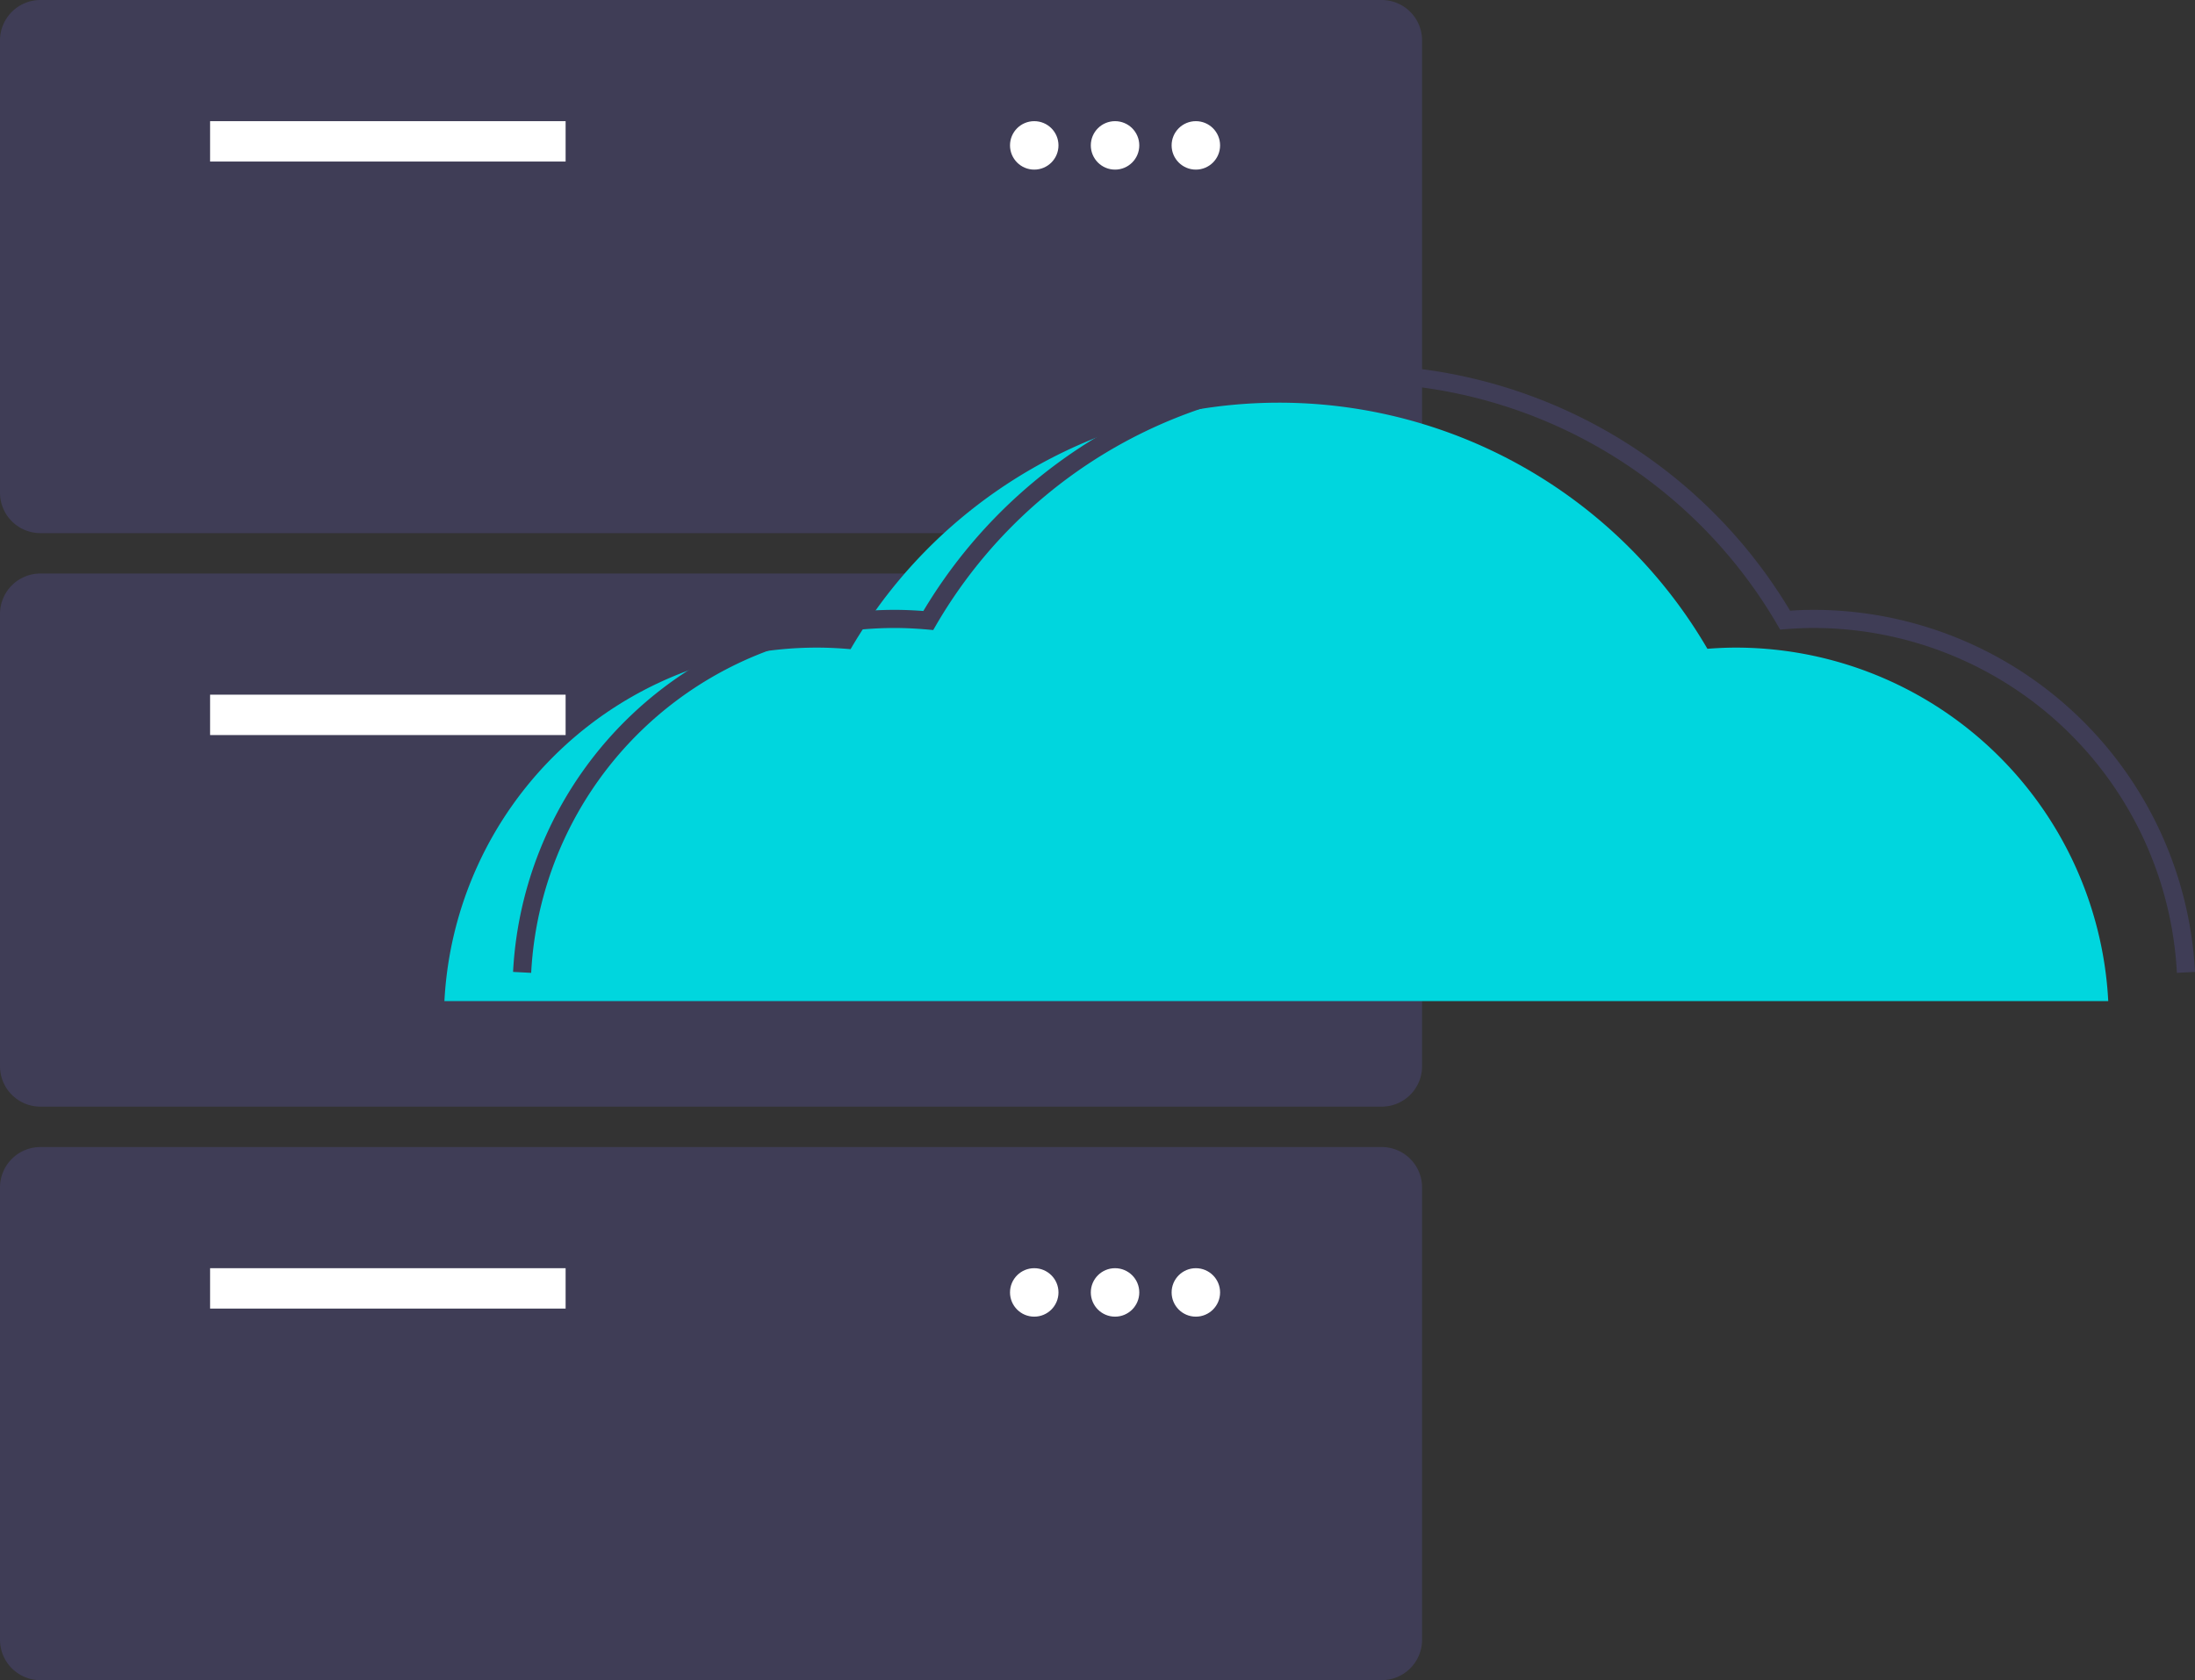 <svg xmlns="http://www.w3.org/2000/svg" width="121.017" height="92.66" viewBox="0 0 121.017 92.66">
  <rect x="0" y="0" width="121.017" height="92.66" fill="#333333" stroke="none"/>
  <g id="组_5126" data-name="组 5126" transform="translate(-334.539 -2012.771)">
    <g id="组_5101" data-name="组 5101" transform="translate(334.539 2012.771)">
      <path id="路径_414" data-name="路径 414" d="M384.974,294.556h-73.95a2.23,2.23,0,0,1-2.227-2.227V267.381a2.23,2.23,0,0,1,2.227-2.227h73.95a2.23,2.23,0,0,1,2.227,2.227v24.947A2.23,2.23,0,0,1,384.974,294.556Z" transform="translate(-308.797 -265.154)" fill="#3f3d56"/>
      <rect id="矩形_256" data-name="矩形 256" width="19.601" height="2.227" transform="translate(11.583 6.682)" fill="#fff"/>
      <circle id="椭圆_94" data-name="椭圆 94" cx="1.336" cy="1.336" r="1.336" transform="translate(55.685 6.682)" fill="#fff"/>
      <circle id="椭圆_95" data-name="椭圆 95" cx="1.336" cy="1.336" r="1.336" transform="translate(60.14 6.682)" fill="#fff"/>
      <circle id="椭圆_96" data-name="椭圆 96" cx="1.336" cy="1.336" r="1.336" transform="translate(64.595 6.682)" fill="#fff"/>
      <path id="路径_415" data-name="路径 415" d="M384.974,365.556h-73.95a2.23,2.23,0,0,1-2.227-2.227V338.381a2.23,2.23,0,0,1,2.227-2.227h73.95a2.23,2.23,0,0,1,2.227,2.227v24.947A2.23,2.23,0,0,1,384.974,365.556Z" transform="translate(-308.797 -304.525)" fill="#3f3d56"/>
      <rect id="矩形_257" data-name="矩形 257" width="19.601" height="2.227" transform="translate(11.583 38.311)" fill="#fff"/>
      <circle id="椭圆_97" data-name="椭圆 97" cx="1.336" cy="1.336" r="1.336" transform="translate(55.685 38.311)" fill="#6c63ff"/>
      <circle id="椭圆_98" data-name="椭圆 98" cx="1.336" cy="1.336" r="1.336" transform="translate(60.14 38.311)" fill="#6c63ff"/>
      <circle id="椭圆_99" data-name="椭圆 99" cx="1.336" cy="1.336" r="1.336" transform="translate(64.595 38.311)" fill="#6c63ff"/>
      <path id="路径_416" data-name="路径 416" d="M384.974,436.556h-73.95a2.23,2.23,0,0,1-2.227-2.227V409.381a2.23,2.23,0,0,1,2.227-2.227h73.95a2.23,2.23,0,0,1,2.227,2.227v24.947A2.23,2.23,0,0,1,384.974,436.556Z" transform="translate(-308.797 -343.896)" fill="#3f3d56"/>
      <rect id="矩形_258" data-name="矩形 258" width="19.601" height="2.227" transform="translate(11.583 69.94)" fill="#fff"/>
      <circle id="椭圆_100" data-name="椭圆 100" cx="1.336" cy="1.336" r="1.336" transform="translate(55.685 69.94)" fill="#fff"/>
      <circle id="椭圆_101" data-name="椭圆 101" cx="1.336" cy="1.336" r="1.336" transform="translate(60.14 69.94)" fill="#fff"/>
      <circle id="椭圆_102" data-name="椭圆 102" cx="1.336" cy="1.336" r="1.336" transform="translate(64.595 69.94)" fill="#fff"/>
    </g>
    <g id="组_5096" data-name="组 5096" transform="translate(359.041 2033.396)">
      <path id="路径_395" data-name="路径 395" d="M84.962,141.074a20.568,20.568,0,0,1,20.54-19.493c.625,0,1.242.033,1.853.087a27.327,27.327,0,0,1,47.239-.022c.515-.039,1.034-.065,1.56-.065a20.568,20.568,0,0,1,20.54,19.493" transform="translate(-84.962 -106.491)" fill="#00d6de"/>
      <path id="路径_396" data-name="路径 396" d="M102.053,134.762a20.568,20.568,0,0,1,20.54-19.493c.625,0,1.242.033,1.853.087a27.327,27.327,0,0,1,47.239-.022c.515-.039,1.034-.065,1.56-.065a20.568,20.568,0,0,1,20.54,19.493" transform="translate(-97.769 -101.761)" fill="none" stroke="#3f3d56" stroke-miterlimit="10" stroke-width="1"/>
    </g>
  </g>
</svg>
